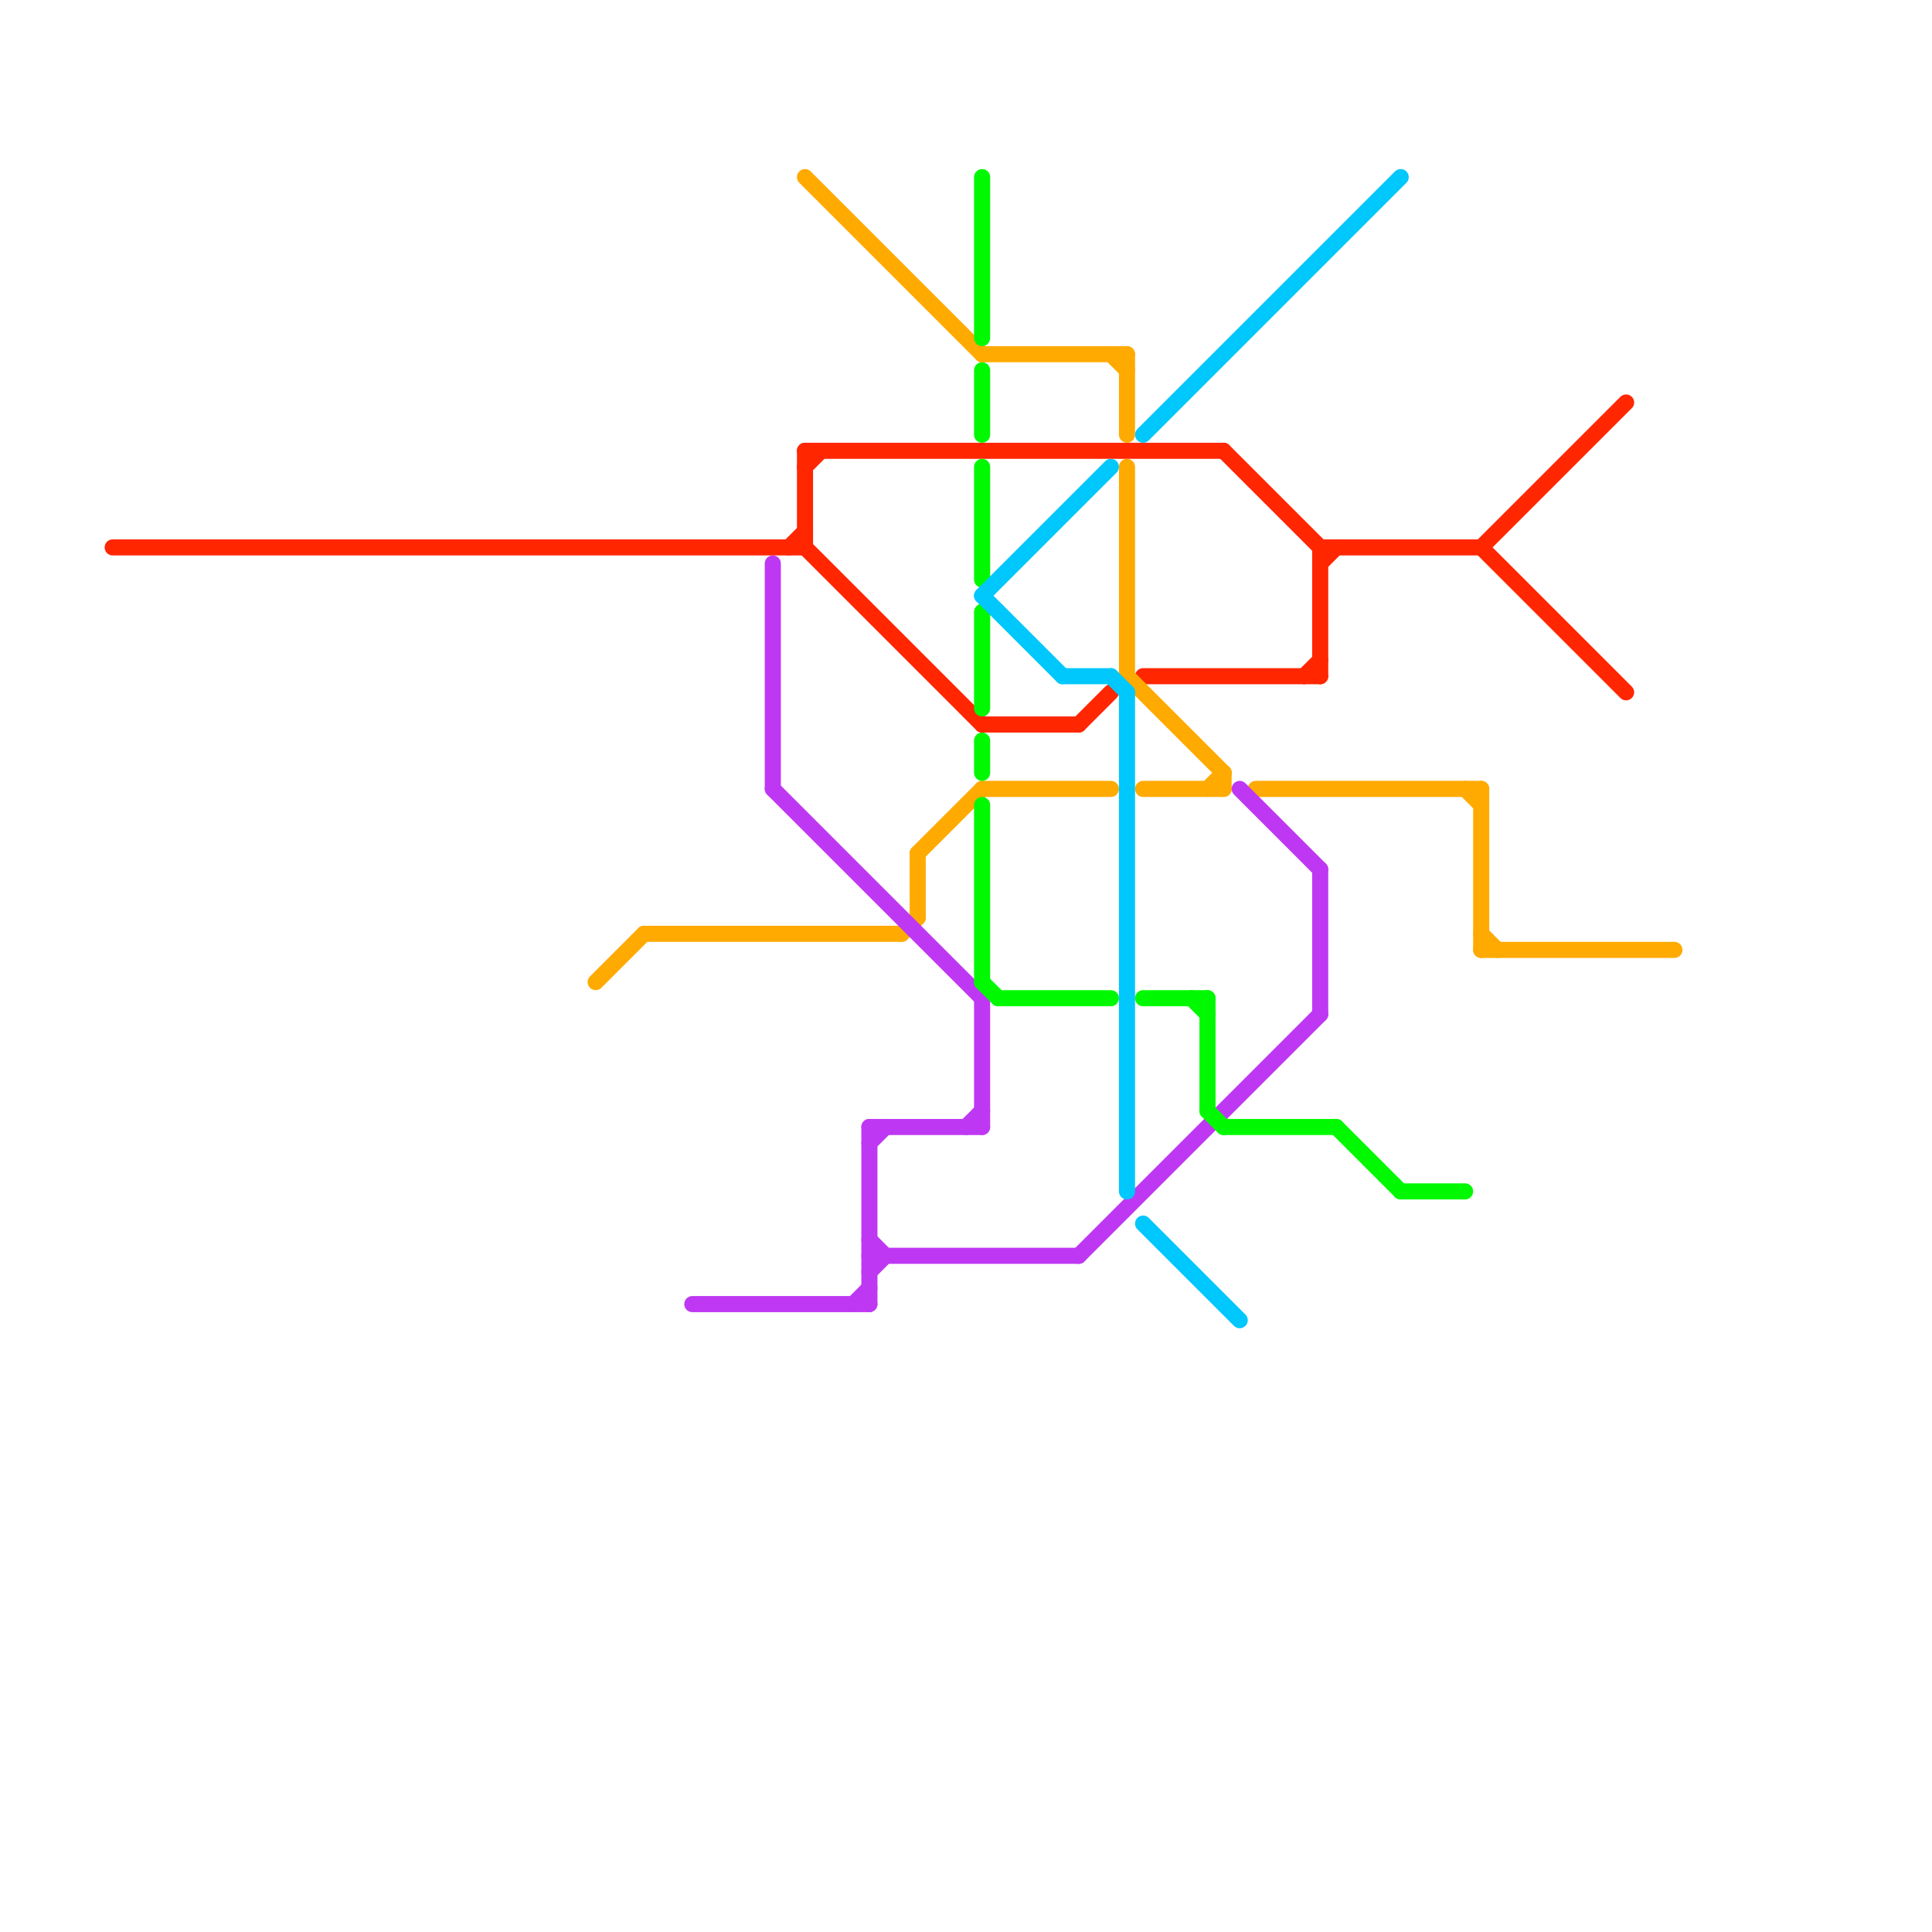 
<svg version="1.1" xmlns="http://www.w3.org/2000/svg" viewBox="0 0 120 120">
<style>text { font: 1px Helvetica; font-weight: 600; white-space: pre; dominant-baseline: central; } line { stroke-width: 1; fill: none; stroke-linecap: round; stroke-linejoin: round; } .c0 { stroke: #ff2600 } .c1 { stroke: #ffaa00 } .c2 { stroke: #be38f3 } .c3 { stroke: #00f900 } .c4 { stroke: #00c7fc }</style><defs><g id="wm-xf"><circle r="1.2" fill="#000"/><circle r="0.9" fill="#fff"/><circle r="0.6" fill="#000"/><circle r="0.3" fill="#fff"/></g><g id="wm"><circle r="0.6" fill="#000"/><circle r="0.3" fill="#fff"/></g></defs><line class="c0" x1="50" y1="28" x2="76" y2="28"/><line class="c0" x1="71" y1="42" x2="82" y2="42"/><line class="c0" x1="82" y1="34" x2="82" y2="42"/><line class="c0" x1="67" y1="45" x2="69" y2="43"/><line class="c0" x1="76" y1="28" x2="82" y2="34"/><line class="c0" x1="49" y1="34" x2="50" y2="33"/><line class="c0" x1="50" y1="29" x2="51" y2="28"/><line class="c0" x1="92" y1="34" x2="101" y2="43"/><line class="c0" x1="82" y1="34" x2="92" y2="34"/><line class="c0" x1="50" y1="28" x2="50" y2="34"/><line class="c0" x1="61" y1="45" x2="67" y2="45"/><line class="c0" x1="81" y1="42" x2="82" y2="41"/><line class="c0" x1="7" y1="34" x2="50" y2="34"/><line class="c0" x1="50" y1="34" x2="61" y2="45"/><line class="c0" x1="82" y1="35" x2="83" y2="34"/><line class="c0" x1="92" y1="34" x2="101" y2="25"/><line class="c1" x1="71" y1="49" x2="76" y2="49"/><line class="c1" x1="70" y1="29" x2="70" y2="42"/><line class="c1" x1="50" y1="11" x2="61" y2="22"/><line class="c1" x1="91" y1="49" x2="92" y2="50"/><line class="c1" x1="70" y1="42" x2="76" y2="48"/><line class="c1" x1="57" y1="53" x2="61" y2="49"/><line class="c1" x1="61" y1="22" x2="70" y2="22"/><line class="c1" x1="56" y1="58" x2="57" y2="57"/><line class="c1" x1="40" y1="58" x2="56" y2="58"/><line class="c1" x1="78" y1="49" x2="92" y2="49"/><line class="c1" x1="70" y1="22" x2="70" y2="27"/><line class="c1" x1="76" y1="48" x2="76" y2="49"/><line class="c1" x1="57" y1="53" x2="57" y2="57"/><line class="c1" x1="37" y1="61" x2="40" y2="58"/><line class="c1" x1="92" y1="58" x2="93" y2="59"/><line class="c1" x1="92" y1="49" x2="92" y2="59"/><line class="c1" x1="61" y1="49" x2="69" y2="49"/><line class="c1" x1="69" y1="22" x2="70" y2="23"/><line class="c1" x1="92" y1="59" x2="104" y2="59"/><line class="c1" x1="75" y1="49" x2="76" y2="48"/><line class="c2" x1="82" y1="54" x2="82" y2="63"/><line class="c2" x1="54" y1="70" x2="61" y2="70"/><line class="c2" x1="54" y1="77" x2="55" y2="78"/><line class="c2" x1="60" y1="70" x2="61" y2="69"/><line class="c2" x1="67" y1="78" x2="82" y2="63"/><line class="c2" x1="48" y1="49" x2="61" y2="62"/><line class="c2" x1="54" y1="78" x2="67" y2="78"/><line class="c2" x1="77" y1="49" x2="82" y2="54"/><line class="c2" x1="54" y1="71" x2="55" y2="70"/><line class="c2" x1="43" y1="81" x2="54" y2="81"/><line class="c2" x1="53" y1="81" x2="54" y2="80"/><line class="c2" x1="54" y1="70" x2="54" y2="81"/><line class="c2" x1="61" y1="62" x2="61" y2="70"/><line class="c2" x1="54" y1="79" x2="55" y2="78"/><line class="c2" x1="48" y1="35" x2="48" y2="49"/><line class="c3" x1="61" y1="50" x2="61" y2="61"/><line class="c3" x1="61" y1="29" x2="61" y2="36"/><line class="c3" x1="62" y1="62" x2="69" y2="62"/><line class="c3" x1="76" y1="70" x2="83" y2="70"/><line class="c3" x1="61" y1="23" x2="61" y2="27"/><line class="c3" x1="75" y1="62" x2="75" y2="69"/><line class="c3" x1="61" y1="46" x2="61" y2="48"/><line class="c3" x1="61" y1="61" x2="62" y2="62"/><line class="c3" x1="83" y1="70" x2="87" y2="74"/><line class="c3" x1="61" y1="38" x2="61" y2="44"/><line class="c3" x1="74" y1="62" x2="75" y2="63"/><line class="c3" x1="87" y1="74" x2="91" y2="74"/><line class="c3" x1="75" y1="69" x2="76" y2="70"/><line class="c3" x1="71" y1="62" x2="75" y2="62"/><line class="c3" x1="61" y1="11" x2="61" y2="21"/><line class="c4" x1="61" y1="37" x2="66" y2="42"/><line class="c4" x1="71" y1="76" x2="77" y2="82"/><line class="c4" x1="66" y1="42" x2="69" y2="42"/><line class="c4" x1="69" y1="42" x2="70" y2="43"/><line class="c4" x1="71" y1="27" x2="87" y2="11"/><line class="c4" x1="61" y1="37" x2="69" y2="29"/><line class="c4" x1="70" y1="43" x2="70" y2="74"/>
</svg>
